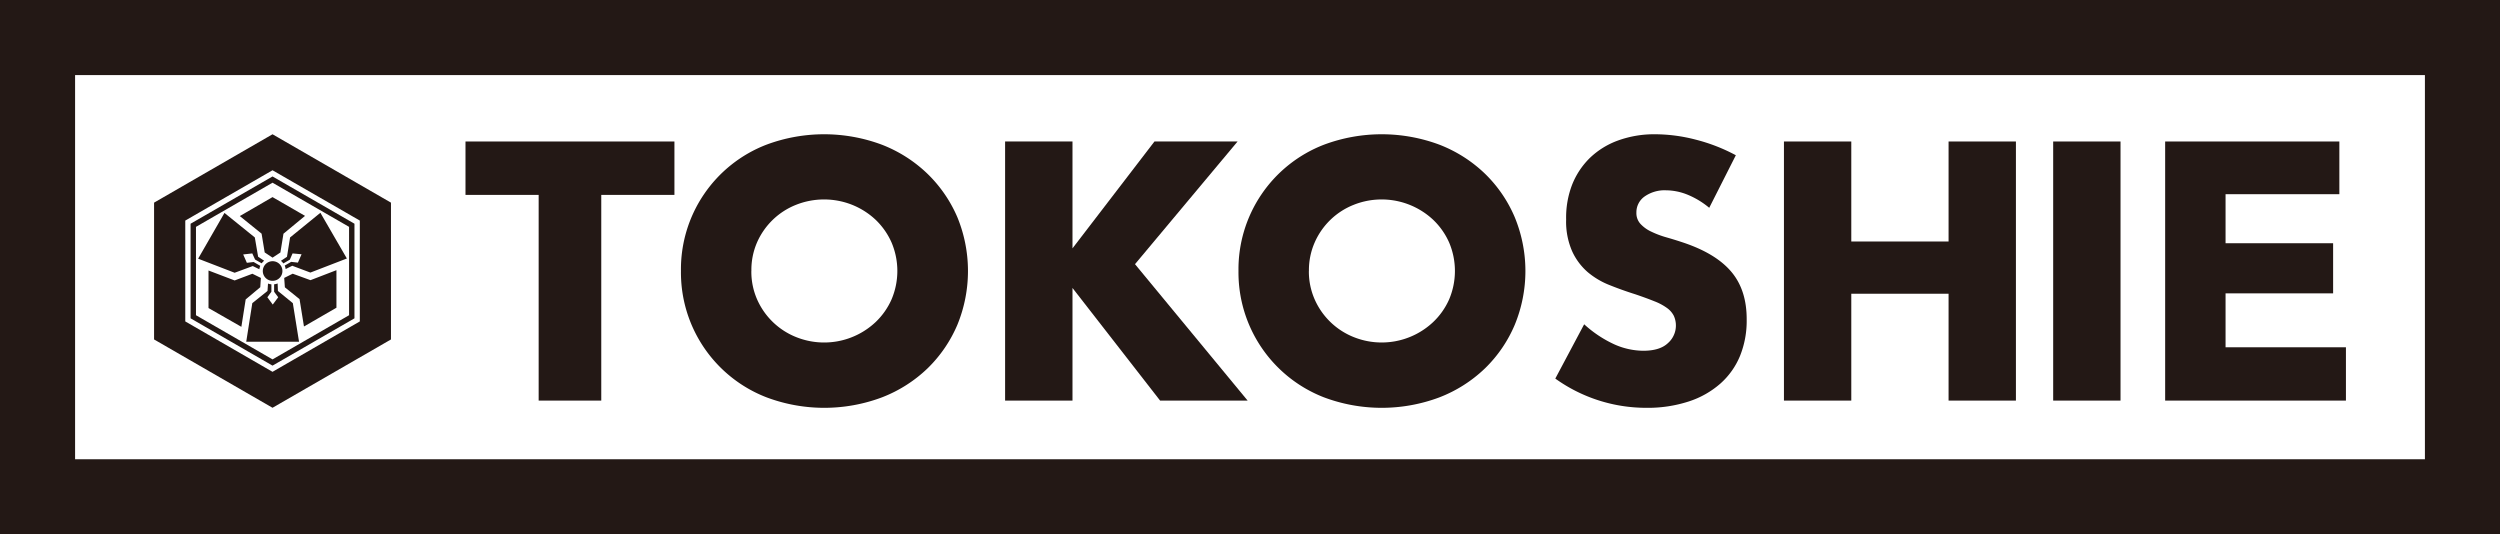<svg id="レイヤー_1" data-name="レイヤー 1" xmlns="http://www.w3.org/2000/svg" viewBox="0 0 532.71 113.86"><rect x="0" y="0" width="532.71" height="113.86" fill="#808080" stroke="none"/><defs><style>.cls-1{fill:#fff;}.cls-2{fill:#231815;}</style></defs><title>logo</title><rect class="cls-1" x="8" y="8" width="516.71" height="97.86"/><path class="cls-2" d="M516.71,16V97.86H16V16H516.71m16-16H0V113.86H532.71V0Z"/><path class="cls-2" d="M145.1,57.75a28.44,28.44,0,0,1,18.19-26.91,35.15,35.15,0,0,1,24.64,0,29.2,29.2,0,0,1,9.7,6.19A28.55,28.55,0,0,1,204,46.29a30.19,30.19,0,0,1,0,22.92,28.49,28.49,0,0,1-6.34,9.27,29.18,29.18,0,0,1-9.7,6.18,35,35,0,0,1-24.64,0A28.51,28.51,0,0,1,145.1,57.75Zm15,0a14.69,14.69,0,0,0,1.24,6.08,15.25,15.25,0,0,0,8.31,8,16,16,0,0,0,16.92-3.19,15.08,15.08,0,0,0,3.4-4.83,15.5,15.5,0,0,0,0-12.15,15.24,15.24,0,0,0-3.4-4.84,16,16,0,0,0-5-3.18,16.2,16.2,0,0,0-11.94,0,15.17,15.17,0,0,0-8.31,8A14.68,14.68,0,0,0,160.11,57.75Z"/><path class="cls-2" d="M228.53,52.92,246,30.15h17.71L241.85,56.29l24,29.07H247.2l-18.67-24v24H214.17V30.15h14.36Z"/><path class="cls-2" d="M263.9,57.75a28.46,28.46,0,0,1,18.2-26.91,35.15,35.15,0,0,1,24.64,0,29.2,29.2,0,0,1,9.7,6.19,28.37,28.37,0,0,1,6.33,9.26,30.06,30.06,0,0,1,0,22.92,28.31,28.31,0,0,1-6.33,9.27,29.18,29.18,0,0,1-9.7,6.18,35,35,0,0,1-24.64,0,28.55,28.55,0,0,1-18.2-26.91Zm15,0a14.7,14.7,0,0,0,1.25,6.08,15.25,15.25,0,0,0,8.31,8,16,16,0,0,0,16.91-3.19,15,15,0,0,0,3.41-4.83,15.5,15.5,0,0,0,0-12.15,15.11,15.11,0,0,0-3.41-4.84,16.07,16.07,0,0,0-16.91-3.18,15.17,15.17,0,0,0-8.31,8A14.68,14.68,0,0,0,278.91,57.75Z"/><path class="cls-2" d="M364.21,44.28a17.67,17.67,0,0,0-4.68-2.82,12.45,12.45,0,0,0-4.54-.91,7.41,7.41,0,0,0-4.54,1.31,4.12,4.12,0,0,0-1.76,3.45,3.39,3.39,0,0,0,.88,2.41,7.36,7.36,0,0,0,2.31,1.65,19.7,19.7,0,0,0,3.22,1.21c1.19.34,2.38.71,3.55,1.1q7,2.34,10.29,6.26t3.25,10.21a19.92,19.92,0,0,1-1.42,7.69,16,16,0,0,1-4.18,5.89,19.11,19.11,0,0,1-6.73,3.81,28.17,28.17,0,0,1-9.05,1.36,33.24,33.24,0,0,1-19.4-6.23l6.15-11.57a24.89,24.89,0,0,0,6.37,4.25,15.26,15.26,0,0,0,6.22,1.39c2.35,0,4.09-.53,5.24-1.61a5,5,0,0,0,1.28-5.82,4.64,4.64,0,0,0-1.46-1.68,11.64,11.64,0,0,0-2.68-1.43q-1.63-.66-4-1.47-2.78-.87-5.45-1.94A16.79,16.79,0,0,1,338.33,58,13.1,13.1,0,0,1,335,53.54a15.69,15.69,0,0,1-1.28-6.77A19.43,19.43,0,0,1,335,39.34a16.47,16.47,0,0,1,3.8-5.71,17,17,0,0,1,6-3.7,22.61,22.61,0,0,1,7.94-1.32,34.69,34.69,0,0,1,8.57,1.14,37.49,37.49,0,0,1,8.57,3.33Z"/><path class="cls-2" d="M394.48,51.46h20.73V30.15h14.35V85.36H415.21V62.59H394.48V85.36H380.13V30.15h14.35Z"/><path class="cls-2" d="M451.85,30.15V85.36H437.5V30.15Z"/><path class="cls-2" d="M128.12,41.53V85.36H114.78V41.53H99.19V30.15h44.52V41.53Z"/><path class="cls-2" d="M461.36,85.36V30.15h37.12V41.38H474.23V51.83h22.92V62.51H474.23V74h25.65V85.36Z"/><path class="cls-2" d="M58.07,28.61,32.83,43.18V72.33L58.07,86.89,83.31,72.33V43.18Zm18.6,39.88L58.07,79.23,39.48,68.49V47L58.07,36.28,76.67,47ZM58.07,42,65,46,60.4,49.8l-.65,4L58.08,54.9h0l-1.68-1.11-.66-4-4.64-3.75Zm-2.61,19.2L52.35,63.8l-.92,5.84-7-4v-8L50,59.76l3.78-1.43,1.81.89Zm10.7-1.5,5.53-2.13v8l-6.92,4-.94-5.83L60.7,61.22l-.14-2,1.81-.9ZM50,58.12l-7.78-3,5.61-9.75,6.47,5.23L55,54.7l1.29.86a2.76,2.76,0,0,0-.53.55l-1.41-.81L53.76,54l-1.94.22L52.6,56l1.45-.17,1.41.82a3,3,0,0,0-.2.72l-1.4-.68Zm12.4,6.48,1.32,8.22-11.25,0,1.29-8.22L57,62l.11-1.58a2.81,2.81,0,0,0,.72.17v1.58l-.86,1.17,1.15,1.56,1.16-1.56-.87-1.17V60.58a2.74,2.74,0,0,0,.75-.18L59.22,62Zm-.59-14,6.46-5.26,5.64,9.74-7.77,3-3.86-1.45-1.41.7a3,3,0,0,0-.2-.74l1.37-.79,1.44.16.78-1.78L62.34,54l-.58,1.33-1.38.8a2.71,2.71,0,0,0-.52-.55l1.29-.86ZM40.61,47.67V67.83L58.07,77.91,75.53,67.83V47.67L58.07,37.6Zm33.77,19.5L58.07,76.58,41.76,67.17V48.34l16.31-9.41,16.31,9.41ZM56,57.75a2.09,2.09,0,1,1,2.08,2.09A2.08,2.08,0,0,1,56,57.75Z"/></svg>